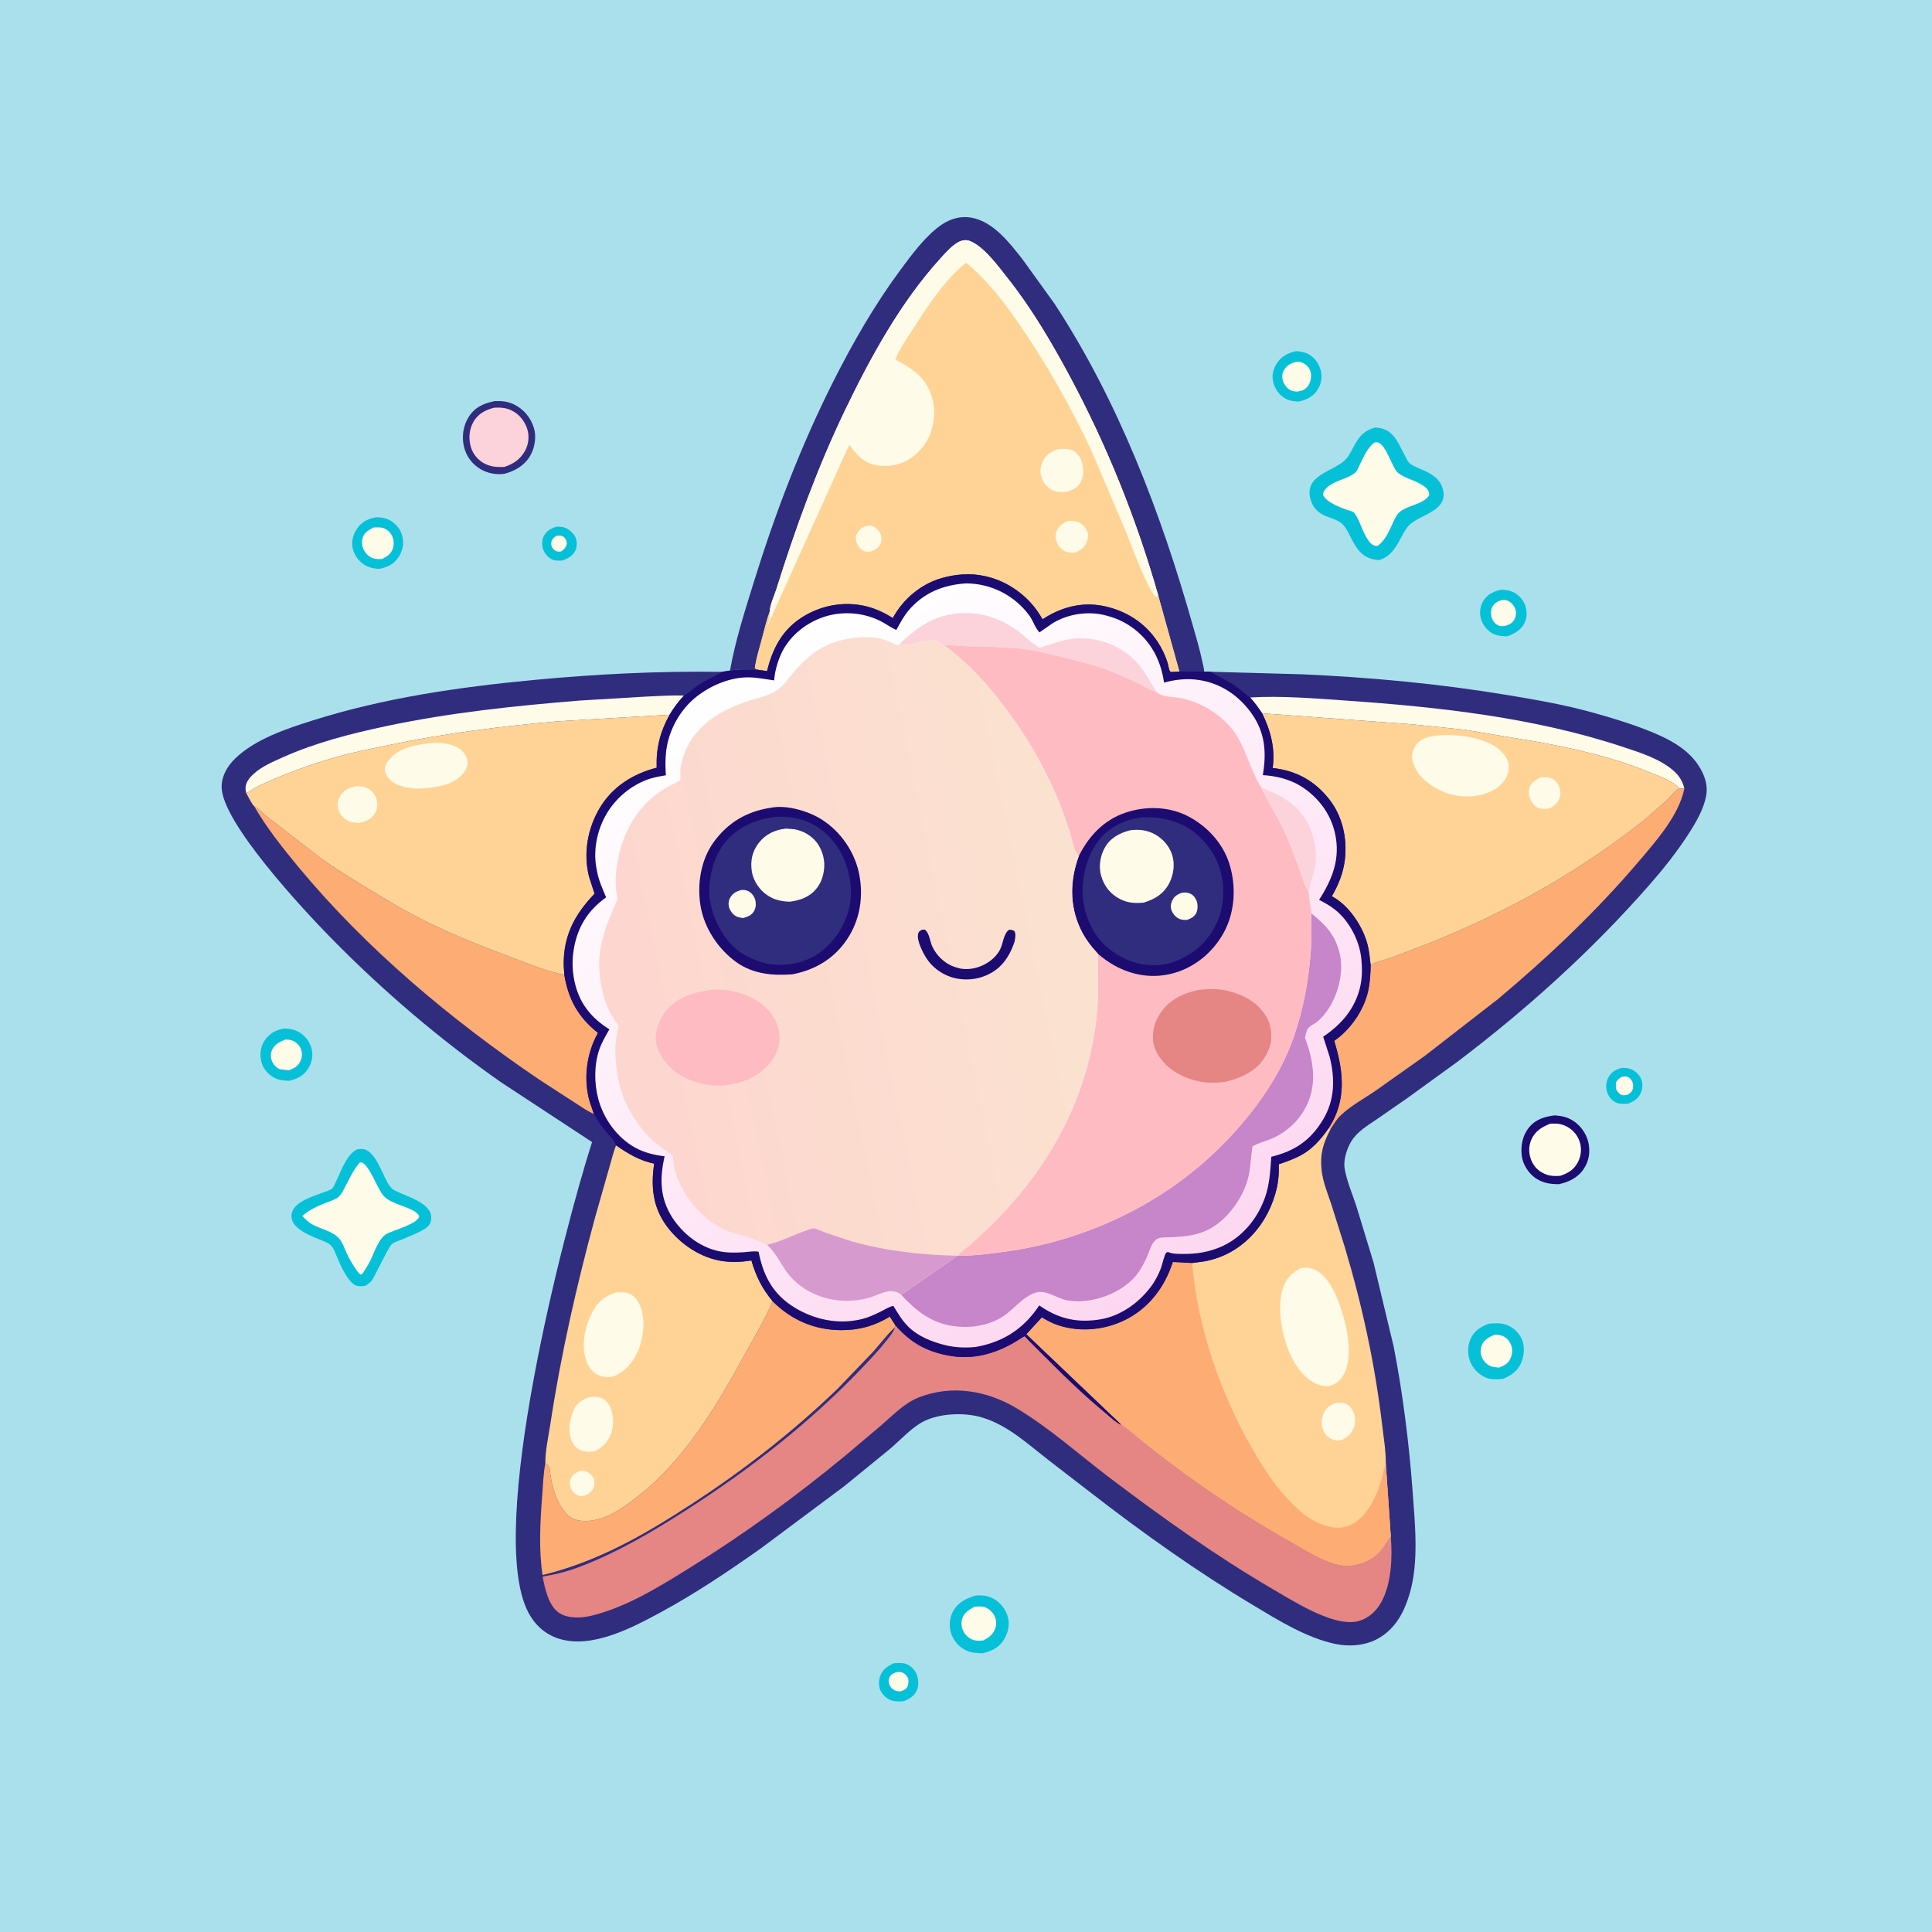 <svg version="1.1" xmlns="http://www.w3.org/2000/svg" style="display: block;" viewBox="0 0 2048 2048" width="1024" height="1024">
<defs>
	<linearGradient id="Gradient1" gradientUnits="userSpaceOnUse" x1="1224.72" y1="1366.93" x2="825.044" y2="681.379">
		<stop class="stop0" offset="0" stop-opacity="1" stop-color="rgb(253,215,241)"/>
		<stop class="stop1" offset="1" stop-opacity="1" stop-color="rgb(255,255,255)"/>
	</linearGradient>
	<linearGradient id="Gradient2" gradientUnits="userSpaceOnUse" x1="641.057" y1="1068.37" x2="1152.57" y2="963.323">
		<stop class="stop0" offset="0" stop-opacity="1" stop-color="rgb(253,214,207)"/>
		<stop class="stop1" offset="1" stop-opacity="1" stop-color="rgb(251,226,208)"/>
	</linearGradient>
</defs>
<path transform="translate(0,0)" fill="rgb(170,224,236)" d="M -0 -0 L 2048 0 L 2048 2048 L -0 2048 L -0 -0 z"/>
<path transform="translate(0,0)" fill="rgb(6,192,216)" d="M 590.259 558.195 C 593.152 558.334 596.483 558.39 599.199 559.472 C 603.222 561.075 608.735 565.864 610.267 570 C 611.782 574.088 611.843 579.509 609.947 583.5 C 607.106 589.478 602.006 591.977 596.118 594.221 C 593.329 594.216 589.796 594.514 587.118 593.731 C 582.148 592.278 577.844 587.644 575.956 582.957 C 574.326 578.909 574.163 572.835 576.136 568.866 C 579.214 562.674 583.836 560.106 590.259 558.195 z"/>
<path transform="translate(0,0)" fill="rgb(254,251,232)" d="M 588.908 568.5 C 589.76 568.164 590.056 568.004 591.057 567.853 C 593.468 567.488 596.467 567.933 598.237 569.764 C 600.198 571.792 600.601 573.811 600.914 576.5 C 599.302 580.648 599.001 581.477 595.5 584.145 C 594.641 584.479 593.96 584.816 592.984 584.815 C 590.503 584.811 587.835 583.679 586.269 581.753 C 584.583 579.68 583.939 577.196 584.5 574.569 C 585.129 571.624 586.702 570.236 588.908 568.5 z"/>
<path transform="translate(0,0)" fill="rgb(6,192,216)" d="M 1718.46 1132.1 C 1721.94 1131.93 1725.17 1132.04 1728.5 1133.21 C 1733.01 1134.78 1737.52 1138.98 1739.47 1143.3 C 1741.75 1148.36 1741.37 1153.96 1739.14 1158.96 C 1736.47 1164.93 1731.63 1167.64 1725.91 1169.98 C 1721.91 1170.12 1717.25 1170.58 1713.5 1168.94 C 1709.25 1167.09 1705.85 1163.37 1704.1 1159.11 C 1702.09 1154.19 1702.15 1148.12 1704.36 1143.28 C 1707.44 1136.57 1711.74 1134.41 1718.46 1132.1 z"/>
<path transform="translate(0,0)" fill="rgb(254,251,232)" d="M 1719.19 1141.5 L 1723 1141 C 1725.35 1141.18 1727.65 1142.64 1729.08 1144.5 C 1731.23 1147.31 1731.5 1150.57 1730.88 1154 C 1730.31 1157.14 1727.71 1158.88 1725.25 1160.5 C 1723.81 1160.75 1721.95 1161.19 1720.5 1161.03 C 1717.88 1160.73 1716.09 1159 1714.57 1156.99 C 1712.23 1153.92 1712.82 1150.57 1713.17 1147 C 1715.01 1144.2 1716.28 1143.19 1719.19 1141.5 z"/>
<path transform="translate(0,0)" fill="rgb(6,192,216)" d="M 947.204 1763.15 C 951.382 1762.97 956.468 1762.33 960.43 1763.85 C 965.203 1765.68 969.289 1769.41 971.391 1774.08 C 973.493 1778.76 974.315 1786.24 972.263 1791.02 C 969.362 1797.78 964.803 1800.45 958.337 1803.28 C 954.22 1803.7 949.844 1803.86 945.802 1802.78 C 940.75 1801.44 935.68 1796.88 933.438 1792.23 C 931.256 1787.71 931.284 1781.49 932.949 1776.8 C 935.541 1769.49 940.692 1766.51 947.204 1763.15 z"/>
<path transform="translate(0,0)" fill="rgb(254,251,232)" d="M 950.747 1772.5 C 952.395 1772.36 953.817 1772.3 955.445 1772.68 C 959.002 1773.51 960.922 1776.07 962.724 1779.01 C 963.063 1782.27 963.29 1784.95 961.821 1788 C 960.28 1791.2 957.522 1791.77 954.5 1793 C 952.438 1792.9 950.404 1792.73 948.5 1791.85 C 945.865 1790.64 943.499 1788.08 942.609 1785.3 C 941.763 1782.66 941.697 1780.52 942.946 1778 C 944.586 1774.7 947.412 1773.47 950.747 1772.5 z"/>
<path transform="translate(0,0)" fill="rgb(6,192,216)" d="M 1590.67 625.24 C 1595.23 625.134 1598.9 625.559 1603.16 627.255 C 1608.85 629.519 1613.96 634.888 1616.28 640.505 C 1618.83 646.657 1619.13 654.234 1616.17 660.275 C 1612.48 667.842 1605.24 671.793 1597.75 674.583 C 1592.56 674.325 1587.18 674.218 1582.49 671.702 C 1576.32 668.397 1571.46 662.162 1569.72 655.401 C 1568.17 649.368 1568.98 642.685 1572.16 637.313 C 1576.45 630.059 1582.85 627.131 1590.67 625.24 z"/>
<path transform="translate(0,0)" fill="rgb(254,251,232)" d="M 1590.39 636.5 C 1592.49 636.119 1594.7 635.729 1596.81 636.302 C 1600.79 637.386 1604.3 640.876 1605.91 644.624 C 1607.5 648.365 1607.3 652.738 1605.44 656.338 C 1603.43 660.221 1600.48 661.871 1596.5 663.258 C 1593.62 663.811 1591.39 664.186 1588.58 663.084 C 1585.54 661.891 1582.94 659.062 1581.71 656.072 C 1580.3 652.636 1580 647.424 1581.58 643.988 C 1583.37 640.075 1586.54 638.021 1590.39 636.5 z"/>
<path transform="translate(0,0)" fill="rgb(6,192,216)" d="M 1373.55 372.222 C 1378.04 372.555 1382.42 373.121 1386.5 375.171 C 1393.61 378.741 1398 385.157 1400.04 392.656 C 1401.84 399.273 1400.54 407.222 1396.83 413 C 1392.02 420.51 1384.91 423.955 1376.46 425.725 C 1371.21 425.38 1366.79 424.936 1362.14 422.232 C 1356 418.663 1351.46 412.31 1349.73 405.446 C 1348 398.61 1349.34 391.982 1352.94 386 C 1357.74 378.035 1364.78 374.35 1373.55 372.222 z"/>
<path transform="translate(0,0)" fill="rgb(254,251,232)" d="M 1374.18 383.5 C 1377.4 383.237 1380.48 383.981 1383.15 385.844 C 1387.02 388.544 1389.1 391.809 1389.71 396.507 C 1390.25 400.674 1388.86 406.279 1386.21 409.579 C 1383.27 413.251 1380 414.426 1375.5 415.042 C 1373.19 415.146 1370.64 414.808 1368.5 413.872 C 1364.39 412.073 1361.09 407.62 1359.9 403.384 C 1358.66 398.977 1359.2 395.319 1361.64 391.413 C 1364.48 386.877 1369.2 384.779 1374.18 383.5 z"/>
<path transform="translate(0,0)" fill="rgb(6,192,216)" d="M 398.91 548.267 C 401.836 548.347 404.685 548.525 407.537 549.242 C 414.279 550.936 420.31 555.801 423.795 561.756 C 427.094 567.391 428.419 575.58 426.422 581.97 L 426.066 583 C 425.241 585.436 424.369 587.707 422.962 589.882 C 417.486 598.35 411.401 600.986 401.93 603.081 C 396.048 602.596 391.194 601.872 386.121 598.611 C 379.961 594.652 375.228 588.026 373.771 580.817 C 372.34 573.737 374.305 566.385 378.383 560.5 C 383.823 552.65 389.858 550.073 398.91 548.267 z"/>
<path transform="translate(0,0)" fill="rgb(254,251,232)" d="M 396.051 559.142 C 399.129 559.035 402.603 558.761 405.602 559.548 C 409.483 560.567 413.094 563.61 415.119 567.043 C 417.482 571.05 417.925 577.109 416.455 581.462 C 414.475 587.322 410.238 590.045 404.923 592.586 C 402.256 592.846 399.63 592.713 397 592.189 C 392.756 591.343 388.898 588.177 386.605 584.583 C 383.918 580.373 383.054 575.502 384.33 570.619 C 385.944 564.44 390.799 561.863 396.051 559.142 z"/>
<path transform="translate(0,0)" fill="rgb(6,192,216)" d="M 300.801 1090.2 C 305.956 1090.37 310.825 1091 315.5 1093.33 C 322.792 1096.96 328.131 1103.54 330.226 1111.4 C 332.093 1118.4 330.798 1125.82 327.134 1132 C 322.343 1140.08 315.33 1143.7 306.496 1145.72 C 300.843 1145.22 295.772 1145.31 290.643 1142.46 C 284.109 1138.84 278.93 1133.04 277.075 1125.69 C 275.103 1117.86 275.907 1109.89 280.428 1103.1 C 285.581 1095.36 292.019 1092.15 300.801 1090.2 z"/>
<path transform="translate(0,0)" fill="rgb(254,251,232)" d="M 302.547 1101.96 C 304.723 1101.94 306.905 1102.12 309 1102.74 C 312.998 1103.93 317.007 1107.55 318.711 1111.34 C 320.764 1115.91 320.373 1120.82 318.257 1125.27 C 315.783 1130.47 311.303 1132.61 306.179 1134.56 L 304.882 1134.42 L 297.5 1133.57 C 293.99 1132.71 290.711 1129.54 289.053 1126.43 C 286.886 1122.35 286.429 1117.83 288.145 1113.5 C 290.735 1106.96 296.47 1104.37 302.547 1101.96 z"/>
<path transform="translate(0,0)" fill="rgb(6,192,216)" d="M 1578.34 1403.13 C 1584.4 1402.6 1591.17 1402.26 1596.93 1404.4 C 1604.51 1407.2 1610.59 1413.08 1613.6 1420.58 C 1616.56 1427.97 1615.56 1437.81 1612.4 1444.93 C 1608.58 1453.54 1601.46 1458.39 1593.02 1461.72 C 1587.47 1462.23 1580.5 1462.56 1575.24 1460.39 C 1567.37 1457.15 1560.86 1450.28 1558.01 1442.26 C 1555.47 1435.14 1555.68 1426.05 1558.93 1419.14 C 1563.07 1410.32 1569.65 1406.4 1578.34 1403.13 z"/>
<path transform="translate(0,0)" fill="rgb(254,251,232)" d="M 1584.29 1414.95 C 1586.98 1414.91 1589.95 1415.09 1592.5 1416.04 C 1596.69 1417.62 1600.03 1421.37 1601.69 1425.45 C 1603.65 1430.3 1603.24 1435.28 1601.18 1440.01 C 1598.77 1445.55 1594.48 1447.67 1589.1 1449.72 L 1582.5 1448.97 C 1577.99 1448.05 1573.86 1444.52 1571.71 1440.5 C 1569.27 1435.94 1568.77 1430.85 1570.76 1425.98 C 1573.16 1420.1 1578.74 1417.16 1584.29 1414.95 z"/>
<path transform="translate(0,0)" fill="rgb(6,192,216)" d="M 1034.63 1691.24 C 1041.21 1690.96 1046.78 1691.4 1052.79 1694.49 C 1060.38 1698.38 1066.54 1706.34 1068.53 1714.66 C 1070.52 1722.98 1068.46 1731.36 1063.97 1738.5 C 1058.66 1746.93 1050.9 1750.26 1041.65 1752.57 C 1035.88 1752.33 1029.89 1752.2 1024.56 1749.72 C 1016.46 1745.95 1011.05 1739.67 1008.12 1731.24 C 1005.68 1724.22 1006.69 1714.49 1010.24 1708.1 C 1015.74 1698.17 1024.35 1694.3 1034.63 1691.24 z"/>
<path transform="translate(0,0)" fill="rgb(254,251,232)" d="M 1033.15 1703.15 C 1036.27 1702.94 1039.58 1702.58 1042.65 1703.34 C 1047.52 1704.55 1051.88 1708.32 1054.14 1712.77 C 1056.28 1716.99 1056.51 1721.53 1055.05 1726 C 1052.86 1732.69 1048.07 1736.02 1042.03 1739.05 C 1039.05 1739.2 1035.85 1739.46 1032.93 1738.76 C 1028.25 1737.64 1024.09 1734.27 1021.74 1730.13 C 1019.02 1725.34 1018.47 1720.59 1020.18 1715.38 C 1022.23 1709.16 1027.76 1706.09 1033.15 1703.15 z"/>
<path transform="translate(0,0)" fill="rgb(28,11,112)" d="M 1648.12 1182.35 C 1654.95 1182.87 1660.24 1183.83 1666.33 1187.3 C 1674.79 1192.11 1681.54 1201.35 1683.69 1210.88 C 1685.85 1220.41 1684.63 1230.09 1679.25 1238.43 C 1672.88 1248.31 1663.57 1252.83 1652.51 1255.29 C 1643.07 1255.22 1635.25 1254.17 1627.24 1248.5 C 1620.04 1243.39 1614.29 1234.24 1613.17 1225.38 C 1611.79 1214.44 1613.92 1203.47 1621.1 1194.82 C 1628.03 1186.45 1637.79 1183.52 1648.12 1182.35 z"/>
<path transform="translate(0,0)" fill="rgb(254,251,232)" d="M 1643.26 1191.18 C 1648.35 1190.89 1652.82 1190.89 1657.64 1192.75 C 1664.94 1195.56 1670.74 1200.95 1673.77 1208.2 C 1676.84 1215.57 1676.54 1223.83 1673.09 1231.05 C 1668.95 1239.72 1662.71 1243.42 1654.01 1246.4 C 1649.28 1246.86 1644.19 1246.78 1639.66 1245.21 C 1632.5 1242.72 1626.96 1238.07 1623.76 1231.15 C 1620.46 1224 1620.03 1215.81 1623.09 1208.5 C 1627.02 1199.12 1634.28 1194.75 1643.26 1191.18 z"/>
<path transform="translate(0,0)" fill="rgb(48,45,127)" d="M 524.064 425.244 C 531.486 424.823 538.442 425.477 545.192 428.854 C 555.393 433.959 562.655 442.859 565.994 453.72 C 568.787 462.808 566.9 474.64 562.249 482.767 C 556.184 493.365 546.417 499.016 534.978 502.197 C 526.101 503.489 516.985 501.818 509.25 497.249 C 500.57 492.121 494.268 483.736 491.911 473.901 C 489.258 462.828 490.919 451.084 497.132 441.5 C 503.683 431.395 512.853 427.589 524.064 425.244 z"/>
<path transform="translate(0,0)" fill="rgb(252,211,219)" d="M 523.862 432.179 C 530.47 431.841 535.922 432.113 542 434.954 C 550.121 438.751 556.077 446.088 558.835 454.528 C 561.324 462.141 560.414 470.729 556.599 477.755 C 551.674 486.824 544.189 491.87 534.589 494.984 C 526.81 495.21 520.886 495.049 513.708 491.449 C 507.207 488.187 501.583 481.676 499.395 474.736 C 496.515 465.604 497.079 455.365 501.965 447 C 506.98 438.414 514.607 434.548 523.862 432.179 z"/>
<path transform="translate(0,0)" fill="rgb(6,192,216)" d="M 378.263 1218.5 C 380.562 1217.99 383.475 1217.69 385.78 1218.2 C 398.735 1221.06 405.396 1245.78 412.3 1256 L 412.998 1257 C 416.222 1261.7 420.244 1262.82 425.21 1265.01 C 435.439 1269.51 449.226 1274.01 455.467 1283.93 C 457.318 1286.87 457.511 1291.48 456.665 1294.78 C 455.803 1298.15 453.151 1300.94 450.249 1302.7 C 442.784 1307.22 433.962 1310.53 425.947 1313.98 C 423.144 1315.19 418.061 1316.69 415.742 1318.52 C 413.901 1319.97 411.438 1324.72 410.228 1326.85 L 399.176 1348.07 C 397.283 1351.81 395.436 1356.49 392.334 1359.33 C 390.862 1360.68 389.183 1361.81 387.519 1362.9 C 384.589 1363.44 381.954 1363.74 379 1363.11 C 377.47 1362.78 376.581 1362.54 375.334 1361.65 C 367.527 1356.06 361.465 1342.38 357.734 1333.74 C 355.791 1329.25 354.157 1323.62 350.646 1320.09 C 347.543 1316.98 342.442 1315.48 338.453 1313.84 C 330.499 1310.56 322.104 1307.22 315.5 1301.54 C 313.691 1299.98 312.153 1298.25 310.919 1296.2 C 309 1293.02 308.395 1288.85 309.489 1285.26 C 313.101 1273.42 332.015 1268.05 342.417 1264.14 C 344.853 1263.23 350.207 1261.65 351.97 1259.97 C 353.769 1258.26 355.727 1253.44 356.845 1251.12 C 361.941 1240.56 367.406 1224.06 378.263 1218.5 z"/>
<path transform="translate(0,0)" fill="rgb(254,251,232)" d="M 381.192 1232.5 L 382.673 1232.03 C 391.692 1234.02 399.847 1260.63 406.984 1268 C 415.261 1276.54 430.495 1278.06 440.338 1284.71 C 442.001 1285.83 443.126 1287.21 444.334 1288.78 C 444.953 1296.84 416.079 1304.35 409.643 1308.07 C 401.514 1312.76 396.765 1327.75 392.81 1335.77 C 390.399 1340.66 387.395 1345.31 384.5 1349.92 L 382.438 1351.19 C 379.651 1349.49 378.092 1346.6 376.318 1343.94 C 373.114 1339.14 370.064 1334.17 367.707 1328.89 C 365.268 1323.43 363.122 1316.85 359.05 1312.38 C 352.426 1305.1 339.897 1302.74 331.305 1298.1 C 327.032 1295.79 323.815 1292.46 320.463 1289.03 C 327.885 1282.38 336.387 1278.68 345.508 1274.99 C 349.469 1273.4 355.343 1271.78 358.548 1269.05 C 362.414 1265.75 364.587 1260.52 366.9 1256.07 C 371.153 1247.91 375.121 1239.51 381.192 1232.5 z"/>
<path transform="translate(0,0)" fill="rgb(6,192,216)" d="M 1457.4 453.246 C 1476.41 453.523 1481.35 467.995 1488.94 482.398 C 1490.15 484.698 1492.26 489.226 1494.12 490.966 C 1497.61 494.229 1506.53 497.246 1510.96 499.432 C 1519.3 503.556 1526.43 508.179 1529.24 517.641 C 1536.09 540.748 1508.12 544.712 1495.4 555.196 C 1490.01 559.635 1486.81 567.203 1483.46 573.197 C 1478.14 582.685 1472.66 590.693 1461.69 593.734 C 1444.66 592.47 1438.74 583.218 1431.53 569.056 C 1429.06 564.187 1426.79 559.077 1422.7 555.304 C 1417.27 550.295 1408.4 549.036 1401.94 545.41 C 1395.01 541.516 1391.23 536.66 1389.14 529.061 C 1382.41 504.547 1410.73 500.387 1424.43 488.916 C 1429.56 484.611 1432.35 478.133 1435.5 472.365 C 1441.09 462.102 1445.98 456.594 1457.4 453.246 z"/>
<path transform="translate(0,0)" fill="rgb(254,251,232)" d="M 1456.33 469.5 L 1458.12 468.864 C 1468.67 467.206 1475.27 495.908 1482.01 501.261 C 1490.32 507.867 1503.28 509.694 1511.38 516.903 C 1514.22 519.428 1514.95 521.278 1515.09 525 C 1507.91 535.491 1491.22 535.358 1482.79 543.626 C 1479.81 546.555 1478.12 550.892 1476.37 554.63 C 1472.29 563.359 1468.57 572.619 1460.6 578.5 C 1447.55 581.088 1442.39 549.423 1434.7 542.908 C 1433.63 542.005 1429.2 541.002 1427.69 540.435 C 1420.11 537.582 1405.99 532.382 1402.5 524.768 C 1402.77 522.779 1402.66 521.803 1403.84 520.1 C 1411.24 509.394 1427.55 508.76 1436.68 500.949 C 1438.76 499.165 1440.34 494.732 1441.59 492.226 C 1445.6 484.231 1449.28 475.304 1456.33 469.5 z"/>
<path transform="translate(0,0)" fill="rgb(48,45,127)" d="M 773.825 710.817 C 779.407 679.263 789.319 648.559 798.775 618 C 821.569 544.338 849.161 471.911 883.993 403.048 C 904.302 362.898 927.035 323.321 953.771 287.09 C 965.988 270.535 980.854 250.154 997.913 238.331 C 1007.24 231.866 1018.56 228.678 1029.82 230.736 C 1053.11 234.993 1070.01 257.285 1083.78 274.7 L 1117.87 322 C 1185.32 424.908 1230.82 544.264 1264.19 662.195 C 1267.9 675.299 1271.91 688.574 1274.65 701.896 C 1275.19 704.501 1276.69 709.448 1276.33 711.895 L 1250.22 711.874 L 1227.75 631.194 C 1204.49 549.783 1173.25 471.979 1133.16 397.424 C 1114.11 361.994 1093.25 326.632 1068.24 295.047 C 1058.46 282.685 1045.45 264.702 1031.5 257.065 C 1027.79 255.033 1024.28 254.033 1020.08 255.051 C 1011.71 257.08 1002.34 268.045 996.775 274.174 C 954.699 320.473 922.731 378.909 895.766 435 C 866.431 496.022 843.128 560.434 822.886 625 C 821.074 630.779 816.039 641.687 816.185 647.482 C 812.585 657.277 810.234 667.591 807.509 677.656 C 804.794 687.685 801.721 697.711 800.144 708 L 801.702 709.773 C 792.655 709.663 782.74 709.403 773.825 710.817 z"/>
<path transform="translate(0,0)" fill="rgb(254,211,149)" d="M 816.185 647.482 C 816.039 641.687 821.074 630.779 822.886 625 C 843.128 560.434 866.431 496.022 895.766 435 C 922.731 378.909 954.699 320.473 996.775 274.174 C 1002.34 268.045 1011.71 257.08 1020.08 255.051 C 1024.28 254.033 1027.79 255.033 1031.5 257.065 C 1045.45 264.702 1058.46 282.685 1068.24 295.047 C 1093.25 326.632 1114.11 361.994 1133.16 397.424 C 1173.25 471.979 1204.49 549.783 1227.75 631.194 L 1250.22 711.874 L 1242 712.377 C 1241.84 712.358 1240.3 711.872 1240.09 711.5 C 1238.89 709.307 1238.45 704.956 1237.64 702.416 C 1235.13 694.536 1231.46 686.917 1226.89 680.023 C 1213.33 659.593 1192.52 646.788 1168.64 642.189 C 1146.06 637.842 1123.96 643.994 1105.17 656.513 L 1102.38 651.923 C 1089.98 631.86 1068.5 616.255 1045.39 611.029 L 1043.5 610.618 C 1028.44 607.232 1012.09 608.7 997.35 613.086 C 975.582 619.561 957.179 635.409 946.398 655.182 C 937.903 649.784 928.488 645.265 918.683 642.831 C 895.425 637.058 871.243 641.357 850.948 653.923 C 829.402 667.263 818.927 687.408 813.137 711.38 L 801.702 709.773 L 800.144 708 C 801.721 697.711 804.794 687.685 807.509 677.656 C 810.234 667.591 812.585 657.277 816.185 647.482 z"/>
<path transform="translate(0,0)" fill="rgb(254,251,232)" d="M 917.978 557.5 C 920.67 557.034 922.77 556.824 925.362 557.902 C 929.022 559.425 932.326 563.175 933.655 566.887 C 934.724 569.871 934.725 574.585 933.048 577.319 C 930.773 581.029 927.387 583.081 923.415 584.5 C 921.324 584.772 918.885 585.224 916.845 584.539 C 912.915 583.218 910.188 579.9 908.5 576.249 C 907.077 573.171 906.705 569.695 908.026 566.5 C 909.982 561.773 913.538 559.522 917.978 557.5 z"/>
<path transform="translate(0,0)" fill="rgb(254,251,232)" d="M 1132.04 552.131 C 1135.48 551.989 1138.71 552.218 1142.04 553.158 C 1146.85 554.512 1150.01 558.164 1152.26 562.446 C 1153.91 565.602 1153.25 571.443 1152.03 574.64 C 1149.82 580.454 1145.27 583.147 1139.96 585.778 C 1136.73 585.796 1133.4 585.842 1130.3 584.825 C 1126.02 583.419 1122.62 579.882 1120.74 575.855 C 1118.87 571.863 1118.36 567.139 1120 563 C 1122.14 557.57 1126.95 554.438 1132.04 552.131 z"/>
<path transform="translate(0,0)" fill="rgb(254,251,232)" d="M 1121.28 476.127 C 1126.42 475.853 1132.81 475.111 1137.5 477.622 C 1141.59 479.813 1145.32 484.658 1146.71 489.042 C 1148.91 495.987 1149.17 504.947 1145.39 511.403 C 1141.99 517.21 1136.35 519.891 1130.09 521.543 C 1126.03 521.774 1120.76 521.58 1116.92 520.175 C 1111.59 518.226 1106.73 513.258 1104.69 508.007 C 1102.3 501.893 1102.43 496.008 1104.96 490 C 1108.26 482.176 1113.69 479.125 1121.28 476.127 z"/>
<path transform="translate(0,0)" fill="rgb(254,251,232)" d="M 816.185 647.482 C 816.039 641.687 821.074 630.779 822.886 625 C 843.128 560.434 866.431 496.022 895.766 435 C 922.731 378.909 954.699 320.473 996.775 274.174 C 1002.34 268.045 1011.71 257.08 1020.08 255.051 C 1024.28 254.033 1027.79 255.033 1031.5 257.065 C 1045.45 264.702 1058.46 282.685 1068.24 295.047 C 1093.25 326.632 1114.11 361.994 1133.16 397.424 C 1173.25 471.979 1204.49 549.783 1227.75 631.194 L 1226 633.267 C 1217.17 627.639 1197.68 573.731 1192.5 561.22 L 1157.03 478 C 1134.24 429.063 1107.27 381.922 1076.31 337.715 C 1065.06 321.652 1053.52 306.738 1039.6 292.87 C 1034.68 287.96 1029.68 282.588 1023.92 278.661 C 1000.69 297.319 983.1 325.174 967.022 350 C 960.763 359.664 953.184 370.31 949.078 381.05 C 967.29 390.874 981.716 399.859 987.98 421 C 991.051 431.368 990.965 442.555 988.316 453 L 988 454.298 C 984.601 467.613 974.459 480.687 962.598 487.499 C 950.992 494.165 937.362 495.67 924.483 491.974 C 912.93 488.659 907.303 480.421 900.182 471.574 L 819.558 650.122 C 819.024 651.259 818.768 652.291 818.5 653.51 L 817.25 654.005 L 813.49 665.002 C 814.461 658.839 816.6 653.85 816.185 647.482 z"/>
<path transform="translate(0,0)" fill="rgb(48,45,127)" d="M 801.702 709.773 L 813.137 711.38 C 818.927 687.408 829.402 667.263 850.948 653.923 C 871.243 641.357 895.425 637.058 918.683 642.831 C 928.488 645.265 937.903 649.784 946.398 655.182 C 957.179 635.409 975.582 619.561 997.35 613.086 C 1012.09 608.7 1028.44 607.232 1043.5 610.618 L 1045.39 611.029 C 1068.5 616.255 1089.98 631.86 1102.38 651.923 L 1105.17 656.513 C 1123.96 643.994 1146.06 637.842 1168.64 642.189 C 1192.52 646.788 1213.33 659.593 1226.89 680.023 C 1231.46 686.917 1235.13 694.536 1237.64 702.416 C 1238.45 704.956 1238.89 709.307 1240.09 711.5 C 1240.3 711.872 1241.84 712.358 1242 712.377 L 1250.22 711.874 L 1276.33 711.895 L 1283.57 712.091 L 1380.31 714.779 C 1453.64 718.052 1526.59 724.886 1599 736.955 C 1628.48 741.868 1658.39 747.06 1687.21 755.054 C 1706.14 760.303 1725.17 765.975 1743.5 773.031 C 1766.12 781.739 1790.38 792.952 1802.73 815.129 C 1807.79 824.213 1810.61 833.711 1808.51 844.166 C 1805.67 858.369 1797.64 872.024 1789.88 884.051 C 1777.46 903.321 1763.3 921.062 1748.22 938.285 C 1687.61 1007.5 1618.83 1069.45 1545.58 1125.05 L 1491.35 1164.36 L 1460 1186.07 C 1449.92 1193.01 1438.71 1199.42 1432.22 1210.16 C 1427.84 1217.4 1424 1229.57 1425.29 1238 C 1427.31 1251.19 1433.47 1265.44 1437.69 1278.22 L 1455.99 1338.25 L 1477.42 1427.73 C 1487.22 1478.38 1493.65 1529.71 1497.44 1581.14 C 1499.97 1615.45 1504.16 1655.92 1494.32 1689.26 C 1488.42 1709.26 1478.86 1727.36 1459.7 1737.54 C 1446.41 1744.6 1429.6 1745.72 1415.05 1742.56 C 1384.28 1735.88 1355.03 1717.54 1328.25 1701.5 C 1268.83 1665.9 1211.75 1625.28 1156.99 1582.88 L 1110.78 1547.25 C 1088.99 1530.28 1067.99 1510.65 1040.94 1502.55 C 1022.7 1497.09 997.15 1497.99 979.811 1506.38 C 966.714 1512.72 954.552 1526.49 943.382 1535.91 L 895.13 1575.3 L 807.465 1640.67 C 772.819 1665.24 737.302 1689.13 699.913 1709.37 C 670.188 1725.46 627.608 1747.88 592.992 1737.25 C 578.057 1732.66 567.139 1722.77 559.982 1709.12 C 514.742 1622.83 597.545 1304.66 627.596 1210.62 L 531.181 1147.3 C 466.413 1102.02 406.184 1050.64 350.824 994.246 C 322.778 965.676 234.174 870.979 234.931 833.666 C 235.168 821.962 241.2 811.887 249.457 803.924 C 270.845 783.295 303.728 772.475 331.499 763.693 C 407.219 739.745 486.62 728.31 565.5 720.821 C 631.865 714.519 698.509 711.204 765.184 712.201 L 773.825 710.817 C 782.74 709.403 792.655 709.663 801.702 709.773 z"/>
<path transform="translate(0,0)" fill="rgb(254,251,232)" d="M 1325.16 739.36 C 1358.35 737.385 1393.28 740.323 1426.5 742.624 C 1525.24 749.461 1626.43 760.571 1720.71 791.871 C 1738.54 797.79 1760.12 804.508 1774.34 817.306 C 1780.1 822.489 1783.86 828.448 1785.47 836.029 L 1780.01 835.794 L 1779.17 834.73 C 1772.34 827.218 1755.61 821.541 1746.2 817.699 C 1709.29 802.64 1670.09 793.828 1631 786.638 L 1553 773.618 L 1497.36 767.841 L 1337.95 756.158 C 1333.94 750.225 1329.97 744.678 1325.16 739.36 z"/>
<path transform="translate(0,0)" fill="rgb(254,251,232)" d="M 261.105 840.921 C 260.747 839.468 260.342 838.006 260.277 836.5 C 259.98 829.59 264.306 824.552 269.108 820.159 C 277.582 812.406 289.518 807.37 299.893 802.734 C 334.936 787.074 372.453 777.546 409.888 769.623 C 477.518 755.31 545.889 748.214 614.687 742.607 L 684.328 738.446 C 697.864 737.868 711.492 736.855 725.038 737.3 C 719.351 743.581 714.075 750.281 709.81 757.623 L 591.908 764.575 C 531.935 769.798 472.156 777.244 413.208 789.598 C 393.748 793.677 374.134 797.37 355.018 802.912 C 327.906 810.772 299.965 820.904 274.445 832.99 C 269.768 835.205 265.659 838.475 261.105 840.921 z"/>
<path transform="translate(0,0)" fill="rgb(253,172,115)" d="M 269.492 854.733 C 274.505 857.168 277.101 860.958 281.322 864.303 L 339.364 909.204 C 355.637 920.931 373.036 931.469 390.153 941.933 C 411.011 954.685 431.998 967.27 454 977.978 C 483.18 992.18 513.538 1004.14 543.893 1015.51 C 561.156 1021.97 580.032 1030.04 598.19 1033.27 C 602.549 1059.74 613.037 1078.24 633.872 1094.94 C 621.773 1116.66 618.246 1143.19 624.96 1167.36 L 629.556 1180.75 C 622.927 1178.23 616.422 1173.29 610.361 1169.53 L 571.113 1144.08 C 477.81 1080.7 388.714 1006.24 316.5 919.247 C 299.72 899.035 282.663 877.512 269.492 854.733 z"/>
<path transform="translate(0,0)" fill="rgb(253,172,115)" d="M 818.924 1379.31 C 838.754 1399.18 863.29 1409.86 891.525 1410 C 910.589 1410.09 926.949 1405.58 943.235 1395.65 L 949.28 1405.06 L 948.592 1407.04 L 947.457 1408.11 C 939.533 1415.66 933.001 1424.51 925.757 1432.69 L 887.997 1472.04 C 840.598 1517.73 788.472 1558.29 733.334 1594.2 C 683.349 1626.76 633.521 1655.51 575.107 1669.59 C 571.009 1642.47 572.637 1613.76 574.649 1586.5 C 575.516 1574.77 575.936 1562.74 578.052 1551.15 C 580.118 1551.81 581.12 1553.68 582.5 1555.32 C 583.497 1566.34 585.795 1577.78 590.061 1588.02 C 593.339 1595.88 600.248 1607.32 608.694 1610.42 C 619.387 1614.34 632.803 1611.74 643.016 1607.38 C 655.704 1601.97 667.214 1593.35 677.932 1584.8 C 727.888 1544.92 761.165 1487.67 791.379 1432.37 C 800.847 1415.04 811.556 1397.65 818.924 1379.31 z"/>
<path transform="translate(0,0)" fill="rgb(253,172,115)" d="M 1780.01 835.794 L 1785.47 836.029 C 1779.64 864.478 1755.65 891.377 1737.22 913.076 C 1692.29 965.988 1640.99 1014.59 1587.82 1059.14 L 1510.64 1119.06 L 1457.34 1156.81 C 1445.55 1164.76 1431.18 1172.65 1420.98 1182.52 C 1416.87 1186.49 1413.71 1191.85 1410.61 1196.64 L 1408.51 1195.86 L 1412.49 1189.11 C 1427.37 1161.15 1423.18 1132.32 1414.31 1103.35 L 1415.19 1102.73 C 1432.91 1090.12 1447.41 1068.46 1450.98 1046.87 C 1452.33 1038.71 1452.87 1031.26 1452.92 1022.95 C 1458.67 1019.33 1468.33 1017.5 1475 1015.1 L 1516.35 999.298 C 1557.21 982.813 1598.44 963.224 1636.64 941.278 C 1673.75 919.961 1708.94 896.186 1742.49 869.653 L 1766.66 848.54 C 1771.06 844.411 1774.66 838.599 1780.01 835.794 z"/>
<path transform="translate(0,0)" fill="rgb(254,211,149)" d="M 578.052 1551.15 C 577.95 1537.93 581.384 1522.81 583.374 1509.7 C 594.592 1435.77 611.334 1362.12 630.964 1290 L 646.43 1235.69 C 648.593 1228.48 650.321 1221.14 653.012 1214.1 C 665.561 1222.86 678.261 1230.39 693.441 1233.5 C 689.95 1257.64 691.796 1279.37 706.756 1299.69 C 720.76 1318.71 742.735 1333.55 766.385 1336.88 C 776.811 1338.34 786.139 1337.74 796.518 1336.18 C 801.547 1353.29 807.622 1365.41 818.924 1379.31 C 811.556 1397.65 800.847 1415.04 791.379 1432.37 C 761.165 1487.67 727.888 1544.92 677.932 1584.8 C 667.214 1593.35 655.704 1601.97 643.016 1607.38 C 632.803 1611.74 619.387 1614.34 608.694 1610.42 C 600.248 1607.32 593.339 1595.88 590.061 1588.02 C 585.795 1577.78 583.497 1566.34 582.5 1555.32 C 581.12 1553.68 580.118 1551.81 578.052 1551.15 z"/>
<path transform="translate(0,0)" fill="rgb(254,251,232)" d="M 613.969 1559.5 C 616.128 1559.14 618.589 1558.91 620.69 1559.62 C 625.267 1561.17 627.645 1563.85 629.819 1568 C 630.078 1571.14 630.421 1574.22 629.09 1577.17 C 627.111 1581.55 623.933 1583.7 619.64 1585.5 C 617.837 1585.81 616.162 1586.12 614.345 1585.71 C 610.779 1584.9 607.559 1582 605.8 1578.86 C 604.04 1575.71 603.487 1571.92 604.621 1568.47 C 606.224 1563.61 609.575 1561.51 613.969 1559.5 z"/>
<path transform="translate(0,0)" fill="rgb(254,251,232)" d="M 624.104 1481.11 C 627.791 1480.7 632.365 1480.33 635.924 1481.37 C 640.824 1482.81 644.46 1486.79 646.707 1491.22 C 650.521 1498.75 650.83 1510.52 648.144 1518.44 C 644.786 1528.33 639.525 1533.94 630.159 1538.46 C 625.213 1538.92 621.105 1539.27 616.327 1537.61 C 611.37 1535.88 608.187 1532.21 606.062 1527.5 C 601.762 1517.96 604.007 1504.48 607.844 1495.19 C 611.08 1487.35 616.703 1484.22 624.104 1481.11 z"/>
<path transform="translate(0,0)" fill="rgb(254,251,232)" d="M 652.725 1370.1 C 658.676 1369.78 664.241 1369.32 669.538 1372.6 C 674.783 1375.84 678.48 1382.55 680.003 1388.35 L 680.368 1389.8 C 682.374 1397.4 682.553 1405.57 681.36 1413.35 L 681.089 1415 C 680.189 1420.79 678.868 1426.22 676.531 1431.62 C 670.816 1444.85 662.622 1454.06 649.226 1459.47 C 642.544 1460.22 637.979 1459.77 632.059 1456.52 C 626.611 1453.53 622.795 1446.71 621.063 1440.92 L 620.651 1439.5 C 616.001 1424.1 620.683 1404.4 628.131 1390.5 C 633.965 1379.62 641.154 1373.86 652.725 1370.1 z"/>
<path transform="translate(0,0)" fill="rgb(229,133,132)" d="M 949.28 1405.06 C 966.254 1424.14 983.092 1433.27 1008.35 1437.43 C 1034.92 1441.82 1060.34 1433.12 1082.24 1418.62 C 1082.41 1418.51 1085.79 1416.33 1086.07 1416.46 C 1087.08 1416.93 1089.55 1419.96 1090.46 1420.88 L 1101.81 1432.27 C 1124.41 1454.94 1146.99 1477.38 1171.74 1497.74 C 1176.75 1501.87 1182.79 1508.08 1188.86 1510.44 L 1190.53 1511.34 C 1192.25 1512.3 1193.49 1513.34 1195 1514.6 C 1248.69 1559.54 1308.09 1600.59 1369.11 1634.89 C 1386.13 1644.45 1412 1661.81 1432 1659.61 C 1444.99 1658.18 1457.43 1652.08 1465.37 1641.56 C 1468.48 1637.43 1470.9 1632.65 1474.3 1628.79 C 1476.14 1650.8 1475.08 1678.87 1464.08 1698.61 C 1458.73 1708.22 1450.56 1715.63 1439.76 1718.5 C 1429.98 1721.1 1417.8 1718.27 1408.51 1715.05 C 1388.01 1707.94 1368.51 1695.86 1349.86 1684.95 C 1288.96 1649.35 1231.67 1608.48 1175.49 1565.89 C 1143.29 1541.48 1111.87 1513.12 1077.12 1492.51 C 1045.75 1473.91 1008.56 1467.7 973.906 1481.34 C 958.445 1487.43 946.547 1500.22 934.146 1510.89 L 896.079 1543.02 C 843.783 1586.3 788.058 1626.72 730.357 1662.47 C 698.288 1682.34 664.442 1703.41 627.524 1712.61 C 616.898 1715.26 602.582 1716.09 593 1709.94 C 581.518 1702.57 577.723 1684.03 575.225 1671.58 C 577.013 1670.85 576.474 1670.93 578.053 1670.68 C 591.676 1668.47 604.121 1664.95 617 1659.93 C 656.223 1644.65 692.055 1623.45 727.395 1600.81 C 795.251 1557.33 859.775 1507.12 915.261 1448.53 C 923.733 1439.58 932.316 1430.6 939.887 1420.87 C 942.737 1417.2 946.196 1413.3 947.907 1408.95 L 948.592 1407.04 L 949.28 1405.06 z"/>
<path transform="translate(0,0)" fill="rgb(254,211,149)" d="M 1337.95 756.158 L 1497.36 767.841 L 1553 773.618 L 1631 786.638 C 1670.09 793.828 1709.29 802.64 1746.2 817.699 C 1755.61 821.541 1772.34 827.218 1779.17 834.73 L 1780.01 835.794 C 1774.66 838.599 1771.06 844.411 1766.66 848.54 L 1742.49 869.653 C 1708.94 896.186 1673.75 919.961 1636.64 941.278 C 1598.44 963.224 1557.21 982.813 1516.35 999.298 L 1475 1015.1 C 1468.33 1017.5 1458.67 1019.33 1452.92 1022.95 C 1452.01 1015.62 1451.48 1008.22 1449.58 1001.06 C 1444.52 982.03 1430.51 960.58 1413.05 950.795 L 1411.79 950.11 C 1418.87 937.663 1423.95 925.453 1425.64 911.024 C 1428.26 888.617 1423.01 864.826 1408.77 846.967 C 1393.11 827.316 1373.88 816.916 1349.09 814.135 C 1351.81 792.965 1347.12 775.04 1337.95 756.158 z"/>
<path transform="translate(0,0)" fill="rgb(254,251,232)" d="M 1633 824.078 C 1635.81 823.997 1639.01 823.724 1641.79 824.204 C 1645.98 824.927 1649.08 827.579 1651.32 831.063 C 1654.07 835.327 1654.83 840.605 1653.41 845.513 C 1651.77 851.172 1647.48 854.455 1642.47 857.028 C 1638.9 857.475 1635.03 857.69 1631.5 856.786 C 1628.1 855.916 1624.77 851.949 1623.09 849.053 C 1620.83 845.169 1619.96 839.223 1621.29 834.893 C 1622.89 829.678 1628.43 826.286 1633 824.078 z"/>
<path transform="translate(0,0)" fill="rgb(254,251,232)" d="M 1526.61 779.386 C 1544.09 778.54 1562.71 780.603 1578.79 787.928 C 1586.84 791.594 1595.85 798.765 1598.56 807.54 C 1600.41 813.571 1598.89 820.746 1595.67 825.987 C 1590.13 835.036 1579.67 840.196 1569.75 842.712 C 1556.19 845.719 1541.73 844.53 1529 838.95 C 1517.22 833.785 1503.7 824.149 1499.13 811.593 L 1498.66 810.225 C 1497.82 807.892 1496.79 805.361 1496.66 802.861 C 1496.43 798.432 1499.37 791.42 1502.24 788.124 C 1508.34 781.135 1517.95 780.314 1526.61 779.386 z"/>
<path transform="translate(0,0)" fill="rgb(254,211,149)" d="M 261.105 840.921 C 265.659 838.475 269.768 835.205 274.445 832.99 C 299.965 820.904 327.906 810.772 355.018 802.912 C 374.134 797.37 393.748 793.677 413.208 789.598 C 472.156 777.244 531.935 769.798 591.908 764.575 L 709.81 757.623 C 699.819 775.661 695.359 793.078 696.124 813.821 C 671.125 820.208 649.411 833.765 635.893 856.283 C 622.865 877.984 618.126 904.686 624.437 929.375 L 630.279 947.399 C 609.017 969.474 597.049 992.181 597.574 1023.5 L 598.19 1033.27 C 580.032 1030.04 561.156 1021.97 543.893 1015.51 C 513.538 1004.14 483.18 992.18 454 977.978 C 431.998 967.27 411.011 954.685 390.153 941.933 C 373.036 931.469 355.637 920.931 339.364 909.204 L 281.322 864.303 C 277.101 860.958 274.505 857.168 269.492 854.733 C 266.29 851.497 263.495 844.931 261.105 840.921 z"/>
<path transform="translate(0,0)" fill="rgb(254,251,232)" d="M 378.682 833.267 C 382.626 833.636 386.706 833.863 390.218 835.872 C 394.551 838.35 397.763 842.415 399.109 847.227 C 400.435 851.968 400.266 857.702 397.653 862.015 C 393.696 868.545 388.264 870.464 381.23 872.311 C 376.334 872.184 371.18 871.89 367 869.04 C 362.43 865.923 358.838 861.162 358.104 855.565 C 357.448 850.562 358.82 846.014 361.817 842.003 C 366.151 836.204 371.756 834.351 378.682 833.267 z"/>
<path transform="translate(0,0)" fill="rgb(254,251,232)" d="M 460.578 787.419 C 469.138 787.318 479.381 788.428 486.575 793.36 C 491.225 796.546 494.682 801.057 495.538 806.709 C 496.267 811.525 494.09 816.164 491.084 819.781 C 479.997 833.122 461.853 834.632 445.859 835.941 C 435.837 836.072 425.506 834.716 416.83 829.368 C 412.719 826.834 408.7 821.768 408.055 816.865 C 407.497 812.623 409.885 808.276 412.523 805.134 C 423.812 791.689 444.144 788.621 460.578 787.419 z"/>
<path transform="translate(0,0)" fill="rgb(254,211,149)" d="M 1408.51 1195.86 L 1410.61 1196.64 C 1402.51 1211.99 1399.1 1223.27 1400.96 1240.58 C 1402.28 1252.84 1407.47 1265.23 1411.34 1276.88 L 1425.53 1322 C 1443.84 1383.06 1457.54 1446.2 1465.02 1509.5 C 1466.64 1523.18 1469.12 1537.89 1469.03 1551.62 L 1474.3 1628.79 C 1470.9 1632.65 1468.48 1637.43 1465.37 1641.56 C 1457.43 1652.08 1444.99 1658.18 1432 1659.61 C 1412 1661.81 1386.13 1644.45 1369.11 1634.89 C 1308.09 1600.59 1248.69 1559.54 1195 1514.6 C 1193.49 1513.34 1192.25 1512.3 1190.53 1511.34 L 1188.86 1510.44 L 1088 1414.36 L 1104.39 1396.51 C 1109.93 1399.74 1115.55 1402.84 1121.66 1404.84 C 1145.33 1412.61 1171.93 1409.94 1194 1398.57 C 1218.8 1385.79 1234.81 1363.86 1243.29 1337.81 L 1263.72 1338.86 L 1277 1337.02 C 1316.82 1329.78 1345.02 1297.29 1353.59 1258.71 C 1354.84 1253.05 1355.4 1247.36 1355.62 1241.58 C 1355.68 1240.12 1355.33 1235.13 1355.83 1234.05 C 1355.97 1233.73 1356.49 1233.84 1356.83 1233.73 C 1362.74 1231.81 1368.59 1229.54 1374.25 1226.98 C 1389.5 1220.09 1399.06 1209.33 1408.51 1195.86 z"/>
<path transform="translate(0,0)" fill="rgb(254,251,232)" d="M 1416.25 1487.09 C 1419.08 1487.06 1422.18 1486.91 1424.95 1487.57 C 1428.68 1488.46 1431.69 1491.29 1433.52 1494.58 C 1436.66 1500.23 1437.43 1506.72 1435.31 1512.86 C 1432.95 1519.69 1428.36 1523.42 1422.15 1526.62 C 1419.06 1526.94 1415.97 1527.15 1413 1526.02 C 1407.57 1523.95 1404.81 1521.11 1402.57 1515.71 C 1400.15 1509.88 1400.81 1503.32 1403.36 1497.67 C 1406.07 1491.68 1410.28 1489.21 1416.25 1487.09 z"/>
<path transform="translate(0,0)" fill="rgb(254,251,232)" d="M 1379.19 1344.18 C 1385.58 1343.51 1390.32 1343.73 1396 1347.02 C 1411.39 1355.93 1419.85 1380.49 1424.41 1396.8 C 1429.36 1414.5 1433.66 1441.65 1423.83 1458.22 C 1419.98 1464.71 1415.55 1467.46 1408.39 1469.4 C 1405.62 1469.29 1402.71 1469.26 1400.03 1468.55 C 1387.79 1465.29 1378.68 1455.04 1372.39 1444.58 C 1360.16 1424.23 1352.82 1390.02 1359.42 1367.04 C 1362.74 1355.5 1368.84 1349.55 1379.19 1344.18 z"/>
<path transform="translate(0,0)" fill="rgb(253,172,115)" d="M 1188.86 1510.44 L 1088 1414.36 L 1104.39 1396.51 C 1109.93 1399.74 1115.55 1402.84 1121.66 1404.84 C 1145.33 1412.61 1171.93 1409.94 1194 1398.57 C 1218.8 1385.79 1234.81 1363.86 1243.29 1337.81 L 1263.72 1338.86 C 1269.17 1405.98 1293.38 1476.01 1326.62 1534.38 C 1340.78 1559.23 1357.56 1584.48 1379.6 1603.06 C 1388.33 1610.41 1396.85 1615.24 1408 1618.1 L 1409.27 1618.44 C 1417.48 1620.47 1427.36 1619.48 1434.63 1615.12 C 1450.54 1605.57 1459.73 1584.92 1464.69 1567.73 C 1466.21 1562.45 1466.91 1556.69 1469.03 1551.62 L 1474.3 1628.79 C 1470.9 1632.65 1468.48 1637.43 1465.37 1641.56 C 1457.43 1652.08 1444.99 1658.18 1432 1659.61 C 1412 1661.81 1386.13 1644.45 1369.11 1634.89 C 1308.09 1600.59 1248.69 1559.54 1195 1514.6 C 1193.49 1513.34 1192.25 1512.3 1190.53 1511.34 L 1188.86 1510.44 z"/>
<path transform="translate(0,0)" fill="rgb(28,11,112)" d="M 801.702 709.773 L 813.137 711.38 C 818.927 687.408 829.402 667.263 850.948 653.923 C 871.243 641.357 895.425 637.058 918.683 642.831 C 928.488 645.265 937.903 649.784 946.398 655.182 C 957.179 635.409 975.582 619.561 997.35 613.086 C 1012.09 608.7 1028.44 607.232 1043.5 610.618 L 1045.39 611.029 C 1068.5 616.255 1089.98 631.86 1102.38 651.923 L 1105.17 656.513 C 1123.96 643.994 1146.06 637.842 1168.64 642.189 C 1192.52 646.788 1213.33 659.593 1226.89 680.023 C 1231.46 686.917 1235.13 694.536 1237.64 702.416 C 1238.45 704.956 1238.89 709.307 1240.09 711.5 C 1240.3 711.872 1241.84 712.358 1242 712.377 L 1250.22 711.874 L 1276.33 711.895 L 1283.57 712.091 C 1291.64 717.455 1300.51 721.183 1308.54 726.457 C 1314.41 730.305 1319.36 735.446 1325.16 739.36 C 1329.97 744.678 1333.94 750.225 1337.95 756.158 C 1347.12 775.04 1351.81 792.965 1349.09 814.135 C 1373.88 816.916 1393.11 827.316 1408.77 846.967 C 1423.01 864.826 1428.26 888.617 1425.64 911.024 C 1423.95 925.453 1418.87 937.663 1411.79 950.11 L 1413.05 950.795 C 1430.51 960.58 1444.52 982.03 1449.58 1001.06 C 1451.48 1008.22 1452.01 1015.62 1452.92 1022.95 C 1452.87 1031.26 1452.33 1038.71 1450.98 1046.87 C 1447.41 1068.46 1432.91 1090.12 1415.19 1102.73 L 1414.31 1103.35 C 1423.18 1132.32 1427.37 1161.15 1412.49 1189.11 L 1408.51 1195.86 C 1399.06 1209.33 1389.5 1220.09 1374.25 1226.98 C 1368.59 1229.54 1362.74 1231.81 1356.83 1233.73 C 1356.49 1233.84 1355.97 1233.73 1355.83 1234.05 C 1355.33 1235.13 1355.68 1240.12 1355.62 1241.58 C 1355.4 1247.36 1354.84 1253.05 1353.59 1258.71 C 1345.02 1297.29 1316.82 1329.78 1277 1337.02 L 1263.72 1338.86 L 1243.29 1337.81 C 1234.81 1363.86 1218.8 1385.79 1194 1398.57 C 1171.93 1409.94 1145.33 1412.61 1121.66 1404.84 C 1115.55 1402.84 1109.93 1399.74 1104.39 1396.51 L 1088 1414.36 L 1188.86 1510.44 C 1182.79 1508.08 1176.75 1501.87 1171.74 1497.74 C 1146.99 1477.38 1124.41 1454.94 1101.81 1432.27 L 1090.46 1420.88 C 1089.55 1419.96 1087.08 1416.93 1086.07 1416.46 C 1085.79 1416.33 1082.41 1418.51 1082.24 1418.62 C 1060.34 1433.12 1034.92 1441.82 1008.35 1437.43 C 983.092 1433.27 966.254 1424.14 949.28 1405.06 L 943.235 1395.65 C 926.949 1405.58 910.589 1410.09 891.525 1410 C 863.29 1409.86 838.754 1399.18 818.924 1379.31 C 807.622 1365.41 801.547 1353.29 796.518 1336.18 C 786.139 1337.74 776.811 1338.34 766.385 1336.88 C 742.735 1333.55 720.76 1318.71 706.756 1299.69 C 691.796 1279.37 689.95 1257.64 693.441 1233.5 C 678.261 1230.39 665.561 1222.86 653.012 1214.1 C 650.785 1207.48 644.907 1203.08 640.656 1197.7 C 636.472 1192.4 632.876 1186.62 629.556 1180.75 L 624.96 1167.36 C 618.246 1143.19 621.773 1116.66 633.872 1094.94 C 613.037 1078.24 602.549 1059.74 598.19 1033.27 L 597.574 1023.5 C 597.049 992.181 609.017 969.474 630.279 947.399 L 624.437 929.375 C 618.126 904.686 622.865 877.984 635.893 856.283 C 649.411 833.765 671.125 820.208 696.124 813.821 C 695.359 793.078 699.819 775.661 709.81 757.623 C 714.075 750.281 719.351 743.581 725.038 737.3 C 731.017 734.22 736.317 728.544 742.159 724.907 C 749.601 720.274 758.03 717.218 765.184 712.201 L 773.825 710.817 C 782.74 709.403 792.655 709.663 801.702 709.773 z"/>
<path transform="translate(0,0)" fill="url(#Gradient1)" d="M 1023.7 618.432 L 1024.64 618.42 C 1050.94 618.73 1075.64 631.268 1091.2 652.56 C 1095.12 657.927 1097.42 665.89 1101.88 670.337 L 1116.06 660.502 C 1132.38 650.655 1153.73 647.488 1172.18 652.383 L 1174 652.887 C 1184.03 655.561 1193.08 659.835 1201.41 666.083 C 1220.43 680.355 1230.63 700.346 1233.93 723.539 C 1246.36 720.317 1258.01 718.89 1270.83 720.814 C 1293.81 724.264 1312.79 736.995 1326.33 755.735 C 1341.18 776.309 1342.69 797.448 1338.65 821.664 C 1352.36 822.392 1367.47 826.097 1379.13 833.475 C 1397.26 844.953 1410.44 862.261 1415.15 883.263 C 1421.13 909.995 1412.49 931.765 1398.3 953.889 C 1404.34 957.053 1410.02 960.115 1415.37 964.405 C 1430.32 976.403 1441.13 997.121 1443.04 1016.13 C 1443.99 1025.65 1444.13 1035.01 1442.18 1044.44 C 1437.26 1068.3 1422.37 1085.73 1402.62 1098.95 L 1409.54 1120.43 C 1415.32 1143.45 1414.98 1166.08 1402.48 1186.83 C 1389.11 1209.02 1372.48 1220.1 1347.63 1226.24 C 1346.54 1241.09 1345.92 1255.54 1340.83 1269.72 C 1332.88 1291.91 1317.15 1311.19 1295.49 1321.11 C 1282.22 1327.18 1268.37 1329.4 1253.86 1329.23 C 1248.8 1329.17 1243.58 1329.36 1238.8 1327.47 L 1238 1327.12 C 1237.39 1327.42 1236.69 1327.56 1236.18 1328 C 1234.49 1329.44 1231.67 1341.75 1230.49 1344.72 C 1228.18 1350.54 1225.31 1356.34 1221.74 1361.5 C 1209.21 1379.58 1189.17 1394.55 1167.22 1398.42 C 1142.42 1402.79 1122.06 1398.1 1101.66 1383.79 L 1099.12 1387.42 C 1083.09 1410.04 1061.53 1423.14 1034.16 1427.85 C 1023.64 1428.86 1013.33 1428.57 1003 1426.14 C 988.212 1422.66 972.776 1416.58 962.001 1405.5 C 955.955 1399.29 951.537 1391.66 947.041 1384.3 C 942.65 1385.03 937.979 1388.15 933.975 1390.15 C 926.306 1393.98 918.81 1397.36 910.342 1399 L 908.5 1399.34 C 884.462 1403.98 858.668 1397.26 838.531 1383.62 C 817.995 1369.71 808.78 1350.61 804.134 1326.89 C 799.472 1325.89 793.45 1327.09 788.604 1327.41 C 779.467 1328.01 770.768 1328.18 761.746 1326.25 C 741.652 1321.95 723.67 1307.77 712.711 1290.72 C 699.243 1269.77 699.359 1249.09 704.459 1225.67 C 693.983 1224.56 682.782 1221.78 673.5 1216.66 C 654.12 1205.98 639.922 1186.13 634.218 1164.94 C 629.788 1148.49 629.692 1128.72 635.305 1112.49 C 637.906 1104.97 642.013 1098.06 645.964 1091.19 C 636.415 1085 628.476 1078.56 621.667 1069.31 C 608.832 1051.87 604.704 1027.85 608.141 1006.74 C 612.017 982.936 622.988 965.23 642.5 951.246 C 638.883 942.51 634.805 933.664 633.021 924.33 L 632.683 922.5 L 632.306 920.629 C 628.194 899.411 633.85 875.692 645.976 857.973 C 657.805 840.688 677.044 826.975 697.838 823.282 L 705.819 821.797 C 705.292 812.951 705.088 804.894 706.171 796.094 C 708.93 773.668 721.216 751.517 739.267 737.756 C 754.546 726.108 774.592 717.721 794 718.034 C 802.741 718.175 811.953 720.037 820.63 721.242 C 821.312 712.059 823.967 702.388 827.672 693.971 C 835.698 675.738 852.095 661.849 870.542 654.96 C 890.505 647.505 913.055 648.624 932.292 657.83 C 938.458 660.781 943.82 664.949 950.109 667.845 C 954.275 660.284 957.973 653.053 963.671 646.473 C 979.528 628.161 999.967 620.036 1023.7 618.432 z"/>
<path transform="translate(0,0)" fill="rgb(252,211,219)" d="M 1337.18 835.136 C 1359.33 843.107 1377.71 854.217 1388.02 876.053 L 1390.92 883.5 L 1391.42 884.906 C 1392.97 889.41 1393.5 893.833 1394.29 898.5 C 1395.62 906.403 1395.14 914.759 1393.22 922.5 L 1387.14 945.065 C 1382.44 938.998 1380.27 929.405 1377.68 922.11 L 1364.45 887.904 C 1359.41 876.507 1353.35 865.461 1347.31 854.572 C 1343.75 848.166 1339.76 842.023 1337.18 835.136 z"/>
<path transform="translate(0,0)" fill="rgb(252,211,219)" d="M 952.486 683.794 C 974.239 662.631 994.048 649.478 1025.42 649.847 C 1044.72 650.074 1063.32 657.544 1078.86 668.709 C 1085.35 673.376 1090.89 679.323 1097.5 683.85 C 1098.09 684.252 1101.07 686.561 1101.74 686.639 C 1102.47 686.724 1105.37 685.623 1106.22 685.378 L 1122.1 680.299 C 1150.52 671.491 1182.85 679.189 1203.72 700.804 C 1212.99 710.412 1218.98 722.317 1225.91 733.577 C 1219.8 731.87 1214.51 728.427 1208.83 725.686 C 1198.21 720.56 1187.41 715.402 1176.4 711.17 C 1159.59 704.712 1142.07 700.478 1124.61 696.227 C 1111.69 693.081 1098.72 689.595 1085.5 688.012 C 1066.22 685.705 1046.97 685.636 1027.59 685.176 C 1018.88 684.969 1009.51 683.538 1000.93 684.172 C 999.35 684.329 994.675 679.533 992.707 679.086 C 990.557 678.598 986.564 679.207 984.318 679.424 C 975.084 680.318 966.141 682.731 957 684.196 C 955.047 683.284 954.564 683.592 952.486 683.794 z"/>
<path transform="translate(0,0)" fill="rgb(199,133,202)" d="M 1390 968.161 C 1403.95 979.62 1413.72 988.884 1418.99 1006.5 L 1419.55 1008.21 C 1425 1027.79 1419.55 1051.21 1409.08 1068.12 C 1405.71 1073.56 1401.31 1079 1396.35 1083.06 C 1393.65 1085.27 1388.16 1087.57 1386.38 1090.36 C 1384.88 1092.72 1384.1 1097.13 1383.33 1099.91 C 1391.87 1123.04 1396.43 1147.29 1385.68 1170.62 C 1377.51 1188.35 1362.38 1201.92 1344.09 1208.56 C 1338.57 1210.56 1333 1212.29 1327.76 1214.95 C 1325.96 1225.05 1325.84 1235.28 1323.84 1245.31 C 1319.85 1265.36 1305.52 1286.84 1288.85 1298.59 C 1273.63 1309.32 1258.13 1310.85 1240.19 1311.57 C 1236.26 1311.73 1230.28 1311.25 1226.78 1313.19 C 1220.86 1316.47 1218.55 1325.94 1215.97 1331.93 C 1213.34 1338.04 1210.1 1344.31 1206.16 1349.66 C 1190.57 1370.83 1157.09 1382.97 1131.53 1378.49 C 1122.35 1376.88 1113.35 1370.25 1104.5 1369.53 C 1098.32 1369.03 1092.16 1372.17 1087.25 1375.63 C 1080.25 1380.56 1074.26 1387.09 1067.5 1392.37 C 1051.37 1404.99 1029.99 1408.53 1010.02 1405.61 C 986.421 1402.16 970.978 1389.27 955.245 1372.49 L 1014.84 1331.13 L 1015.75 1330.93 L 1020.04 1331.03 C 1034.02 1331.07 1048.51 1329.02 1062.35 1327.23 C 1148.99 1316.05 1232.55 1276.98 1294.54 1214.92 C 1323.11 1186.32 1349.75 1151.59 1365.64 1114.21 C 1380.13 1080.11 1387.76 1039.65 1389.84 1002.75 C 1390.49 991.264 1390.01 979.666 1390 968.161 z"/>
<path transform="translate(0,0)" fill="rgb(254,187,193)" d="M 1000.93 684.172 C 1009.51 683.538 1018.88 684.969 1027.59 685.176 C 1046.97 685.636 1066.22 685.705 1085.5 688.012 C 1098.72 689.595 1111.69 693.081 1124.61 696.227 C 1142.07 700.478 1159.59 704.712 1176.4 711.17 C 1187.41 715.402 1198.21 720.56 1208.83 725.686 C 1214.51 728.427 1219.8 731.87 1225.91 733.577 L 1227.41 734.75 C 1233.37 739.198 1244.64 738.704 1251.86 740.093 C 1273.71 744.294 1297.45 759.237 1309.77 778 C 1321.61 796.029 1325.47 816.937 1337.18 835.136 C 1339.76 842.023 1343.75 848.166 1347.31 854.572 C 1353.35 865.461 1359.41 876.507 1364.45 887.904 L 1377.68 922.11 C 1380.27 929.405 1382.44 938.998 1387.14 945.065 C 1387.54 951.24 1388.48 957.217 1389.44 963.321 C 1389.62 964.471 1390.36 967.239 1390 968.161 C 1390.01 979.666 1390.49 991.264 1389.84 1002.75 C 1387.76 1039.65 1380.13 1080.11 1365.64 1114.21 C 1349.75 1151.59 1323.11 1186.32 1294.54 1214.92 C 1232.55 1276.98 1148.99 1316.05 1062.35 1327.23 C 1048.51 1329.02 1034.02 1331.07 1020.04 1331.03 L 1015.75 1330.93 C 1018.85 1326.41 1025.17 1322.49 1029.37 1318.85 L 1050.6 1299.04 C 1112.92 1237.61 1154.72 1161.53 1162.89 1073.54 C 1164.82 1052.77 1163.74 1031.93 1163.88 1011.11 C 1156.31 1003 1150 994.671 1145.26 984.582 C 1133.58 959.729 1134.15 933.04 1143.51 907.599 C 1137.96 901.181 1136.31 889.451 1133.92 881.425 L 1126.02 858.812 C 1111.28 819.954 1090.66 783.651 1065.71 750.449 C 1046.89 725.406 1026.31 702.682 1000.93 684.172 z"/>
<path transform="translate(0,0)" fill="rgb(229,133,132)" d="M 1271.15 1049.24 C 1281.12 1048.24 1292.02 1047.91 1301.78 1050.46 L 1303.5 1050.94 C 1310.68 1052.85 1317.08 1055.26 1323.44 1059.08 L 1325 1060.03 C 1332.77 1064.63 1340 1072.57 1343.93 1080.68 C 1348.14 1089.39 1348.88 1101.52 1345.55 1110.67 L 1345.04 1112 C 1341.13 1122.39 1334.05 1130.93 1324.5 1136.64 C 1315.91 1141.78 1308 1144.71 1298.22 1146.84 C 1280.37 1149.27 1264.62 1146.69 1248.75 1138.13 C 1237.25 1131.93 1226.45 1120.37 1223.15 1107.5 C 1220.41 1096.8 1223.53 1083.74 1229.6 1074.65 C 1239.76 1059.44 1253.69 1052.91 1271.15 1049.24 z"/>
<path transform="translate(0,0)" fill="rgb(28,11,112)" d="M 1143.51 907.599 C 1154.07 886.363 1169.91 869.358 1192.84 861.527 C 1213.88 854.344 1238.4 854.689 1258.5 864.819 C 1279.01 875.15 1296.17 893.436 1303.15 915.589 C 1310.5 938.958 1309.31 965.978 1297.69 987.786 C 1286.66 1008.48 1267.63 1024.76 1244.98 1031.32 C 1223.06 1037.67 1200.83 1034.36 1181.06 1023.3 C 1174.86 1019.83 1169.25 1015.77 1163.88 1011.11 C 1156.31 1003 1150 994.671 1145.26 984.582 C 1133.58 959.729 1134.15 933.04 1143.51 907.599 z"/>
<path transform="translate(0,0)" fill="rgb(48,45,127)" d="M 1210.16 866.4 C 1218.42 866.068 1226.04 866.487 1234.18 868.105 C 1256.17 872.471 1272.44 884.25 1284.6 902.891 C 1296.32 920.85 1299.29 943.544 1294.62 964.34 C 1290.66 982.014 1278.2 1000.51 1262.85 1010.27 C 1254.41 1015.63 1246.7 1019.55 1236.93 1021.79 L 1235.54 1022.07 C 1216.53 1025.56 1197.35 1020.85 1181.46 1010.01 L 1180 1009.01 C 1163.87 998.073 1153.83 981.065 1149.58 962.326 C 1146.07 946.852 1147.32 931.07 1151.91 916 C 1154.65 906.988 1159.39 897.21 1165.44 889.909 L 1166.21 889.005 C 1177.35 875.571 1193.15 868.959 1210.16 866.4 z"/>
<path transform="translate(0,0)" fill="rgb(254,251,232)" d="M 1252.32 946.5 C 1255.32 945.974 1257.58 945.905 1260.52 946.849 C 1264.3 948.06 1266.69 950.967 1268.28 954.5 C 1269.87 958.033 1269.82 963.897 1268.26 967.423 C 1266.37 971.725 1262.42 973.628 1258.28 975.2 C 1255.89 975.162 1253.3 975.195 1251.03 974.394 C 1246.98 972.97 1243.74 969.395 1242.1 965.5 C 1240.68 962.127 1240.86 958.69 1242.27 955.366 C 1244.38 950.384 1247.47 948.468 1252.32 946.5 z"/>
<path transform="translate(0,0)" fill="rgb(254,251,232)" d="M 1197.84 880.161 C 1205.84 879.031 1214.07 879.679 1221.5 883.036 C 1231.28 887.457 1239.21 895.898 1242.53 906.182 C 1245.66 915.91 1244.09 927.334 1239.43 936.281 C 1233.47 947.707 1224.21 953.16 1212.37 956.82 C 1203.1 957.672 1195.45 957.28 1187 952.903 C 1176.91 947.679 1170.48 939.303 1167.29 928.513 C 1164.35 918.566 1166.27 907.091 1171.36 898.177 C 1177.11 888.109 1187.05 882.931 1197.84 880.161 z"/>
<path transform="translate(0,0)" fill="url(#Gradient2)" d="M 813.088 1319.49 C 807.494 1317.3 802.196 1314.38 796.469 1312.52 C 787.294 1309.55 777.891 1307.8 769 1303.9 C 746.731 1294.16 728.142 1273 718.901 1250.71 C 716.839 1245.74 715.187 1240.4 714.262 1235.09 C 713.801 1232.45 713.781 1227.73 712.758 1225.41 C 712.117 1223.96 709.593 1222.41 708.357 1221.51 C 702.828 1217.45 697.185 1213.67 692.071 1209.07 C 686.447 1204.02 681.14 1198.05 676.793 1191.86 C 669.556 1181.54 662.951 1170.53 659.191 1158.41 L 658.605 1156.5 C 653.13 1138.99 650.365 1114.22 654.011 1096.1 C 654.438 1093.97 655.904 1089.36 655.633 1087.47 C 655.476 1086.38 652.661 1082.91 651.969 1081.83 C 648.644 1076.66 645.533 1071.56 643.301 1065.79 C 636.659 1048.63 633.517 1027.21 635.974 1009 C 638.648 989.192 646.721 971.335 654.55 953.188 C 652.344 942.713 652.146 930.416 653.61 919.787 C 658.526 884.09 675.086 852.917 707.116 834.356 C 709.384 833.042 720.222 828.405 720.983 827.13 C 721.632 826.041 720.998 817.247 721.282 815.177 C 722.545 805.956 725.72 796.56 730.265 788.463 C 744.145 763.734 769.353 750.598 795.526 742.408 C 805.955 739.144 814.776 737.648 824.14 731.408 C 829.722 727.688 833.292 722.349 837.468 717.24 C 852.718 698.578 866.9 685.264 890.883 678.898 C 907.706 674.433 931.515 672.994 947.187 682.423 C 948.754 683.366 949.036 683.629 951.057 683.802 L 952.486 683.794 C 954.564 683.592 955.047 683.284 957 684.196 C 966.141 682.731 975.084 680.318 984.318 679.424 C 986.564 679.207 990.557 678.598 992.707 679.086 C 994.675 679.533 999.35 684.329 1000.93 684.172 C 1026.31 702.682 1046.89 725.406 1065.71 750.449 C 1090.66 783.651 1111.28 819.954 1126.02 858.812 L 1133.92 881.425 C 1136.31 889.451 1137.96 901.181 1143.51 907.599 C 1134.15 933.04 1133.58 959.729 1145.26 984.582 C 1150 994.671 1156.31 1003 1163.88 1011.11 C 1163.74 1031.93 1164.82 1052.77 1162.89 1073.54 C 1154.72 1161.53 1112.92 1237.61 1050.6 1299.04 L 1029.37 1318.85 C 1025.17 1322.49 1018.85 1326.41 1015.75 1330.93 L 1014.84 1331.13 L 955.245 1372.49 C 944.404 1363.65 931.996 1372.57 921 1375.77 C 913.623 1377.91 905.37 1378.9 897.668 1378.91 C 872.28 1378.95 846.962 1367.52 832.522 1346.35 C 826.508 1337.54 822.128 1328.2 814.345 1320.69 L 813.088 1319.49 z"/>
<path transform="translate(0,0)" fill="rgb(28,11,112)" d="M 977.405 985.5 L 980.49 985.5 C 985.392 989.528 985.598 997.572 988.273 1003.36 C 992.684 1012.89 1001.58 1021.52 1011.64 1024.89 L 1012.96 1025.31 L 1017.56 1026.64 C 1033.32 1029.66 1051.55 1021.42 1059.62 1007.5 C 1063.31 1001.15 1063.64 989.409 1069.74 985.569 C 1072.27 985.572 1073.36 985.737 1075.5 987.128 C 1077.05 991.009 1076.11 993.91 1075.56 997.941 C 1071.79 1009.43 1065.64 1020.84 1055.65 1028.1 C 1044.06 1036.54 1029.89 1039.79 1015.72 1037.54 C 1002.4 1035.43 990.187 1027.67 982.599 1016.57 C 978.655 1010.8 971.479 996.979 973.267 989.918 C 973.981 987.097 975.054 986.954 977.405 985.5 z"/>
<path transform="translate(0,0)" fill="rgb(215,154,206)" d="M 813.088 1319.49 L 815.066 1319.04 C 828.344 1315.93 841.108 1308.96 854.099 1304.64 C 855.825 1304.06 860.727 1301.93 862.334 1302.12 C 866.398 1302.59 872.34 1305.67 876.275 1307.14 L 903.188 1316.02 C 939.65 1326.16 977.086 1330.4 1014.84 1331.13 L 955.245 1372.49 C 944.404 1363.65 931.996 1372.57 921 1375.77 C 913.623 1377.91 905.37 1378.9 897.668 1378.91 C 872.28 1378.95 846.962 1367.52 832.522 1346.35 C 826.508 1337.54 822.128 1328.2 814.345 1320.69 L 813.088 1319.49 z"/>
<path transform="translate(0,0)" fill="rgb(254,187,193)" d="M 752.968 1049.36 C 758.811 1049.12 764.559 1048.8 770.366 1049.68 L 772 1049.94 C 784.044 1051.81 797.003 1056.28 806.781 1063.83 C 817.541 1072.13 824.879 1083.39 826.32 1097.1 C 827.408 1107.46 823.305 1118.05 816.883 1126 C 804.747 1141.02 787.024 1148.53 768.25 1150.52 C 751.431 1151.91 732.128 1147.42 718.219 1137.74 C 707.114 1130.01 697.859 1118.3 695.398 1104.82 C 693.582 1094.86 698.679 1081.41 704.482 1073.47 C 715.992 1057.71 734.524 1052.06 752.968 1049.36 z"/>
<path transform="translate(0,0)" fill="rgb(28,11,112)" d="M 816.703 856.325 C 833.426 852.753 857.162 859.785 871.298 868.851 C 891.109 881.555 905.869 902.815 910.616 925.875 C 915.628 950.218 911.722 975.312 897.672 996.093 C 883.93 1016.42 863.748 1028.31 839.952 1032.8 C 819.183 1034.45 798.188 1032.5 780.688 1020.03 C 761.405 1006.28 746.441 983.705 742.571 960.152 C 738.842 937.455 742.843 911.552 756.559 892.645 C 771.59 871.925 791.556 860.147 816.703 856.325 z"/>
<path transform="translate(0,0)" fill="rgb(48,45,127)" d="M 819.293 866.347 C 825.307 865.352 833.354 865.7 839.41 866.627 L 841 866.886 C 851.334 868.393 861.593 872.846 870 879.063 C 887.564 892.05 897.956 912.076 901.036 933.517 L 901.241 935 L 901.465 936.488 C 904.254 956.543 897.734 977.53 885.51 993.5 C 873.083 1009.74 857.32 1019.42 836.911 1022.13 C 828.093 1023.21 818.253 1023.05 809.65 1020.69 L 808 1020.21 C 799.799 1017.92 792.859 1014.7 785.738 1010.12 C 770.351 1000.22 757.912 978.888 753.962 961.217 L 753.591 959.5 L 752.562 954.426 C 749.72 935.06 755.703 909.828 767.491 894.363 C 779.914 878.066 799.399 869.008 819.293 866.347 z"/>
<path transform="translate(0,0)" fill="rgb(254,251,232)" d="M 785.24 943.5 C 787.736 943.361 789.853 943.251 792.228 944.166 C 795.974 945.608 798.793 949.023 800.193 952.727 C 801.565 956.354 801.525 961.496 799.75 965 C 797.125 970.179 793.087 971.613 787.82 973.194 C 785.507 972.83 782.872 972.515 780.735 971.5 C 777.408 969.919 774.499 966.272 773.226 962.871 C 771.914 959.369 771.984 955.497 773.73 952.152 C 776.326 947.181 780.079 945.106 785.24 943.5 z"/>
<path transform="translate(0,0)" fill="rgb(254,251,232)" d="M 833.054 878.347 L 842 879.031 C 851.154 880.543 860.615 885.987 866.095 893.481 C 872.171 901.79 874.956 912.706 873.346 922.904 L 873.068 924.5 C 872.021 930.762 869.672 936.746 865.651 941.737 C 858.231 950.945 848.53 954.345 837.248 955.841 C 828.345 955.554 820.951 954.061 813.438 949.029 C 805.163 943.488 798.607 933.875 797.008 923.984 C 795.222 912.939 797.256 902.613 804.218 893.654 C 811.605 884.147 821.36 879.692 833.054 878.347 z"/>
</svg>